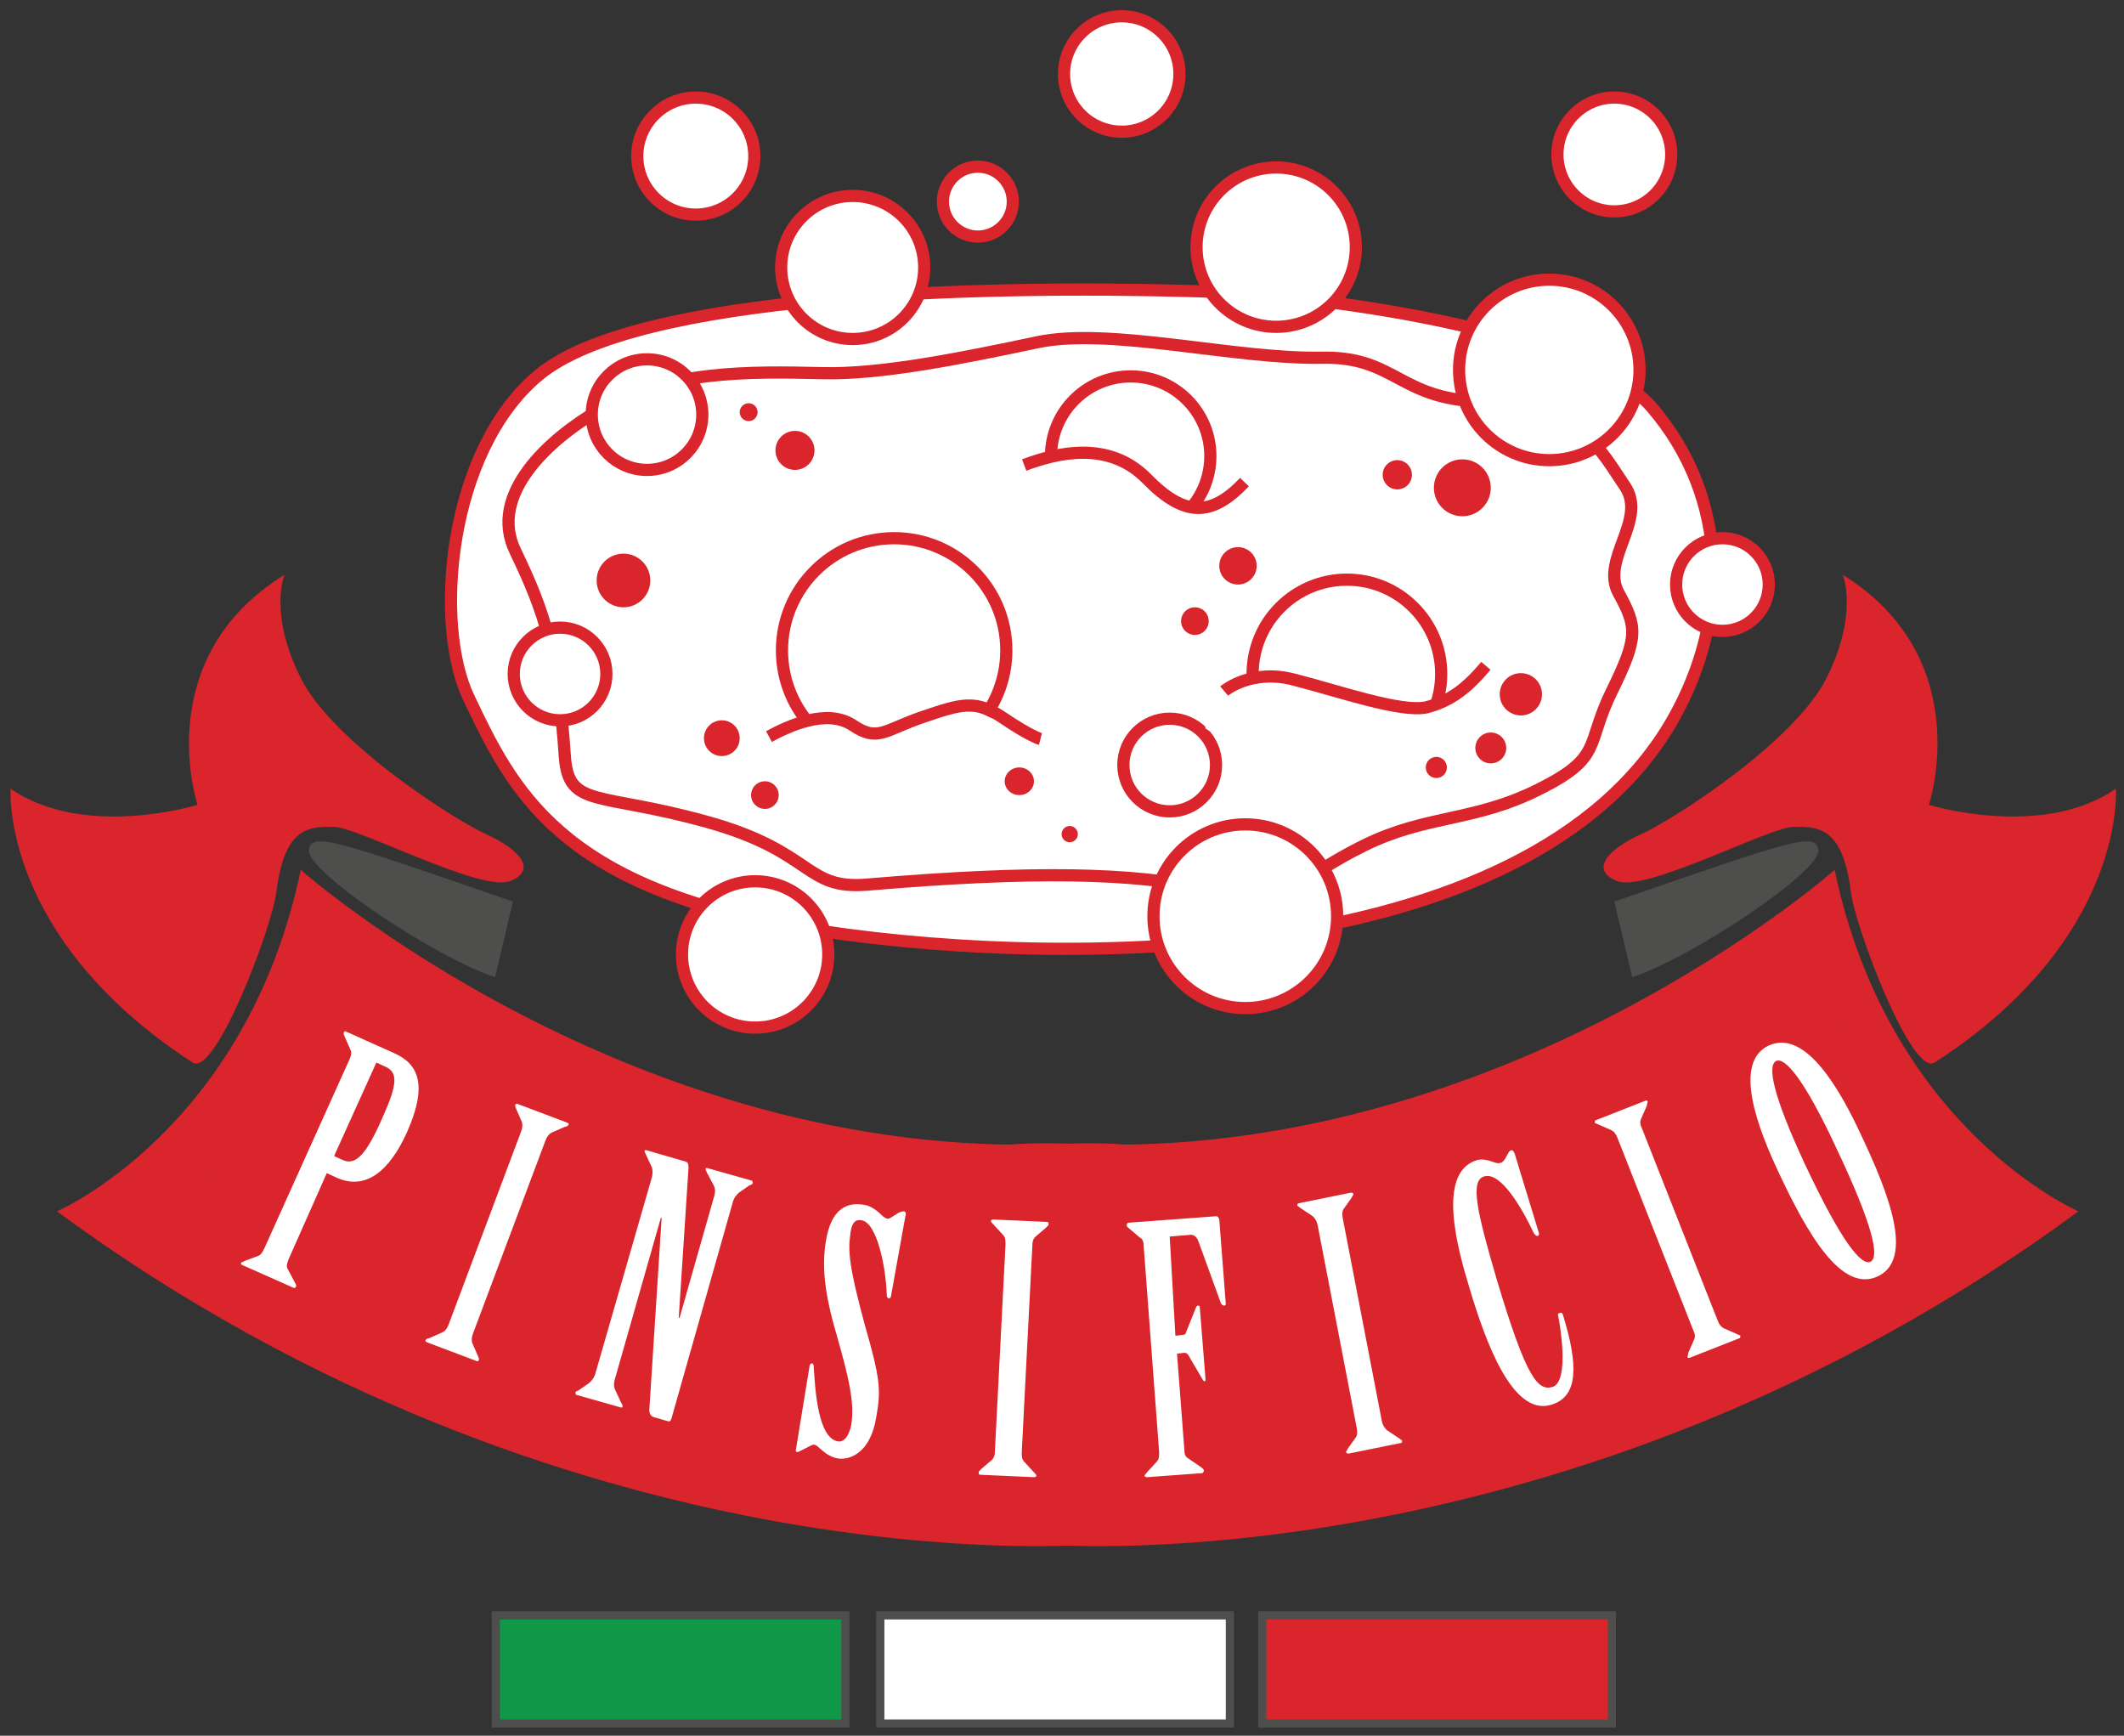 <?xml version="1.0" encoding="utf-8"?>
<!-- Generator: Adobe Illustrator 22.0.1, SVG Export Plug-In . SVG Version: 6.00 Build 0)  -->
<svg version="1.1" id="Livello_1" xmlns="http://www.w3.org/2000/svg" xmlns:xlink="http://www.w3.org/1999/xlink" x="0px" y="0px"
	 viewBox="0 0 261.3 213.5" style="enable-background:new 0 0 261.3 213.5;" xml:space="preserve">
<rect x="0" y="0" width="261.3" height="213.5" fill="#333333" stroke="none"/>
<style type="text/css">
	.st0{fill:#D9252B;}
	.st1{fill:#4E4E4D;}
	.st2{fill:#109848;stroke:#4E4E4D;stroke-miterlimit:10;}
	.st3{fill:#FFFFFF;stroke:#4E4E4D;stroke-miterlimit:10;}
	.st4{fill:#D9252B;stroke:#4E4E4D;stroke-miterlimit:10;}
	.st5{fill:#FFFFFF;}
	.st6{fill:#FFFFFF;stroke:#D9252B;stroke-width:1.5;stroke-miterlimit:10;}
	.st7{fill:none;stroke:#D9252B;stroke-width:1.5;stroke-miterlimit:10;}
</style>
<path class="st0" d="M35,70.7c0,0-2,4.7,2,12.7s19.3,17.7,23,19.3c3.7,1.7,6.3,4.3,2.7,5.7c-3.7,1.3-18.7-6.7-21.7-6.7s-6,0-7,8
	c-0.5,4.3-7.5,22.8-10.3,21C0,115.3,1.3,97,1.3,97c9,6.3,23,2,23,2S18.3,81,35,70.7z"/>
<path class="st0" d="M7,149c0,0,23.3-10,30-42c0,0,40.7,36,93.7,33.7c53-2.3,3,49.3,3,49.3S70,195.3,7,149z"/>
<path class="st1" d="M38,104.5c-0.5,2.6,15.6,13.3,22.9,15.7l2.2-9.3C41.4,103.4,38.4,102.3,38,104.5z"/>
<path class="st0" d="M226.7,70.7c0,0,2,4.7-2,12.7s-19.3,17.7-23,19.3c-3.7,1.7-6.3,4.3-2.7,5.7c3.7,1.3,18.7-6.7,21.7-6.7s6,0,7,8
	c0.5,4.3,7.5,22.8,10.3,21c23.7-15.3,22.3-33.7,22.3-33.7c-9,6.3-23,2-23,2S243.3,81,226.7,70.7z"/>
<path class="st0" d="M255.7,149c0,0-23.3-10-30-42c0,0-40.7,36-93.7,33.7c-53-2.3-3,49.3-3,49.3S192.7,195.3,255.7,149z"/>
<path class="st1" d="M223.7,104.5c0.5,2.6-15.6,13.3-22.9,15.7l-2.2-9.3C220.3,103.4,223.3,102.3,223.7,104.5z"/>
<rect x="61" y="198.7" class="st2" width="43" height="13.3"/>
<rect x="108.3" y="198.7" class="st3" width="43" height="13.3"/>
<rect x="155.3" y="198.7" class="st4" width="43" height="13.3"/>
<polygon class="st0" points="21.4,153.6 73.5,180.6 145.5,185.7 193.9,177.8 245.5,152.2 221.8,119.7 182.7,137.3 128.3,146.2 
	64.6,133.2 40,118.3 "/>
<g>
	<path class="st5" d="M43,130.3c0.2-0.5,0.3-0.8,0.1-1.2l-0.7-1.6c0-0.1-0.2-0.3-0.1-0.5s0.2-0.2,0.3-0.1l5.8,2.6
		c3,1.3,4.3,3.8,1.7,9.7c-2.2,4.9-5.1,7.2-8.6,5.7l-1.3-0.6l-4.7,10.6c-0.2,0.5-0.3,0.9-0.1,1.2l0.9,1.7c0.1,0.2,0.2,0.3,0.1,0.5
		c-0.1,0.1-0.2,0.2-0.3,0.1l-6.3-2.8c-0.2-0.1-0.2-0.2-0.1-0.3c0.1-0.1,0.3-0.1,0.4-0.2l1.6-0.6c0.4-0.1,0.6-0.5,0.8-0.9L43,130.3z
		 M41.1,142.2l1.1,0.5c1.6,0.7,2.9-0.8,4.8-5.1c1.9-4.2,2-5.7,0.4-6.4l-1.1-0.5L41.1,142.2z"/>
	<path class="st5" d="M64.1,139.2c0.2-0.5,0.2-0.9,0.1-1.2l-0.7-1.6c0-0.1-0.2-0.3-0.1-0.5c0-0.1,0.2-0.2,0.3-0.1l6.1,2.3
		c0.2,0.1,0.2,0.2,0.1,0.3c0,0.1-0.3,0.2-0.4,0.2l-1.6,0.7c-0.4,0.2-0.6,0.5-0.8,1l-8.9,23.7c-0.2,0.5-0.2,0.9-0.1,1.2l0.7,1.6
		c0,0.1,0.2,0.3,0.1,0.5c0,0.1-0.2,0.2-0.3,0.1l-6.1-2.3c-0.2-0.1-0.2-0.2-0.1-0.3c0-0.1,0.3-0.2,0.4-0.2l1.6-0.7
		c0.4-0.2,0.6-0.5,0.8-1L64.1,139.2z"/>
	<path class="st5" d="M80.2,144.8c0.1-0.5,0.1-0.8,0-1.2l-0.7-1.5c0-0.1-0.2-0.3-0.2-0.5c0-0.1,0.1-0.2,0.3-0.1l4.8,1.4
		c0.3,0.1,0.3,0.4,0.3,0.8l-1.2,18.4l0.1,0l4.3-15.1c0.1-0.5,0.1-0.8-0.1-1.2l-0.8-1.5c0-0.1-0.2-0.3-0.2-0.5c0-0.1,0.1-0.2,0.3-0.1
		l5.3,1.5c0.2,0,0.2,0.2,0.2,0.3c0,0.2-0.2,0.2-0.4,0.3l-1.3,0.9c-0.3,0.3-0.5,0.5-0.7,1l-7.6,26.8c-0.1,0.3-0.2,0.4-0.5,0.3
		l-1.7-0.5c-0.4-0.1-0.6-0.6-0.5-1.2l1.5-23.3l-0.1,0l-5.7,20c-0.1,0.5-0.1,0.8,0.1,1.2l0.7,1.5c0.1,0.2,0.2,0.3,0.2,0.5
		c0,0.1-0.1,0.2-0.3,0.1l-5.3-1.5c-0.2,0-0.2-0.2-0.2-0.3c0-0.2,0.3-0.2,0.4-0.3l1.3-0.9c0.3-0.3,0.5-0.5,0.7-1L80.2,144.8z"/>
	<path class="st5" d="M109.6,159.5c0,0.1-0.1,0.2-0.3,0.2c-0.1,0-0.2-0.2-0.2-0.3c-0.1-3.5-1.2-9-3.1-9.3c-1-0.2-1.3,0.7-1.4,1.8
		c-0.3,2-0.1,4.1,1.8,11.1c1.9,6.6,2,8,1.4,11.3c-0.7,4.4-3.2,5.3-4.7,5.1c-1.1-0.2-1.7-0.8-2.2-1.2c-0.4-0.4-0.6-0.5-0.8-0.5
		c-0.2,0-0.5,0.2-1.5,0.7c-0.2,0.1-0.4,0.2-0.5,0.2c-0.2,0-0.2-0.1-0.2-0.2l1.7-10.4c0-0.1,0.1-0.3,0.3-0.3c0.1,0,0.2,0.2,0.2,0.3
		c0.2,3.4,0.6,8.9,3,9.3c0.8,0.1,1.3-0.7,1.6-1.9c0.5-2.8-0.3-6-1.8-11.3c-1.5-5.1-1.8-8.4-1.3-11.4c0.6-3.9,2.5-4.9,4.7-4.5
		c0.8,0.1,1.6,0.7,2.2,1.3c0.2,0.2,0.4,0.3,0.6,0.4s0.6-0.2,1.1-0.5c0.4-0.3,0.7-0.4,1-0.4c0.2,0,0.3,0.3,0.2,0.5L109.6,159.5z"/>
	<path class="st5" d="M123.7,153.1c0-0.5,0-0.9-0.3-1.2l-1.2-1.3c-0.1-0.1-0.3-0.3-0.3-0.4s0.1-0.2,0.3-0.2l6.6,0.3
		c0.2,0,0.2,0.1,0.2,0.3s-0.2,0.2-0.3,0.4l-1.3,1.1c-0.3,0.3-0.4,0.6-0.4,1.2l-1.3,25.3c0,0.5,0,0.9,0.3,1.2l1.2,1.3
		c0.1,0.1,0.3,0.3,0.3,0.4s-0.1,0.2-0.3,0.2l-6.6-0.3c-0.2,0-0.2-0.1-0.2-0.3s0.2-0.2,0.3-0.4l1.3-1.1c0.3-0.3,0.4-0.6,0.4-1.2
		L123.7,153.1z"/>
	<path class="st5" d="M144.6,164.3l0.9-0.1c0.2,0,0.4-0.1,0.4-0.3l1.2-3c0.1-0.2,0.1-0.3,0.3-0.3s0.2,0.1,0.2,0.2l0.7,8.8
		c0,0.2,0,0.3-0.1,0.3c-0.1,0-0.2-0.1-0.3-0.3l-1.7-2.9c-0.1-0.2-0.3-0.3-0.5-0.3l-0.9,0.1l0.9,11.8c0,0.5,0.1,0.9,0.5,1.1l1.6,1.1
		c0.1,0.1,0.3,0.2,0.3,0.4c0,0.1-0.1,0.3-0.2,0.3l-6.8,0.5c-0.2,0-0.3-0.1-0.3-0.2s0.2-0.2,0.3-0.4l1.2-1.3c0.3-0.3,0.3-0.7,0.3-1.2
		l-1.9-25.3c0-0.5-0.1-0.9-0.5-1.1l-1.3-1.1c-0.1-0.1-0.3-0.2-0.3-0.4c0-0.1,0.1-0.3,0.2-0.3l10.8-0.8c0.2,0,0.3,0.1,0.4,0.4
		l0.8,10.4c0,0.1-0.1,0.2-0.2,0.2c-0.1,0-0.3-0.1-0.4-0.3l-2.8-7.7c-0.2-0.5-0.6-0.8-1.1-0.7l-2.4,0.2L144.6,164.3z"/>
	<path class="st5" d="M162.1,150.7c-0.1-0.5-0.3-0.8-0.6-1.1l-1.5-1c-0.1-0.1-0.3-0.2-0.4-0.3c0-0.1,0-0.3,0.2-0.3l6.4-1.3
		c0.2,0,0.3,0.1,0.3,0.2c0,0.1-0.2,0.3-0.2,0.4l-1,1.4c-0.2,0.3-0.2,0.7-0.1,1.2l4.8,24.9c0.1,0.5,0.3,0.8,0.6,1.1l1.5,1
		c0.1,0.1,0.3,0.2,0.4,0.3c0,0.1,0,0.3-0.2,0.3l-6.4,1.3c-0.2,0-0.3-0.1-0.3-0.2c0-0.1,0.2-0.3,0.2-0.4l1-1.4
		c0.2-0.3,0.2-0.7,0.1-1.2L162.1,150.7z"/>
	<path class="st5" d="M189.3,151.6c0.1,0.2,0,0.4-0.1,0.4c-0.2,0.1-0.3-0.1-0.5-0.3c-1.5-3.2-4.1-7.6-6.1-7
		c-1.8,0.5-0.9,4.4,1.6,12.9c3.6,12,5,13.5,6.8,13c2.2-0.7,0.8-8.3,0.7-8.7c-0.1-0.2,0-0.4,0.2-0.4c0.2-0.1,0.3,0,0.4,0.3
		c1.8,5.9,2,10-1.5,11c-4.7,1.4-8-7.6-10-14.3c-1.5-4.9-4.1-14.3,0.9-15.8c0.6-0.2,1.4,0,2.2,0.3c0.3,0.1,0.6,0.1,0.8,0
		c0.2-0.1,0.4-0.3,0.6-0.7c0.2-0.4,0.4-0.8,0.6-0.8c0.2-0.1,0.4,0.2,0.5,0.6L189.3,151.6z"/>
	<path class="st5" d="M199,140c-0.2-0.5-0.4-0.8-0.8-1l-1.6-0.7c-0.1-0.1-0.4-0.1-0.4-0.2c0-0.1,0-0.3,0.1-0.3l6.1-2.4
		c0.2-0.1,0.3,0,0.3,0.1s-0.1,0.3-0.1,0.5l-0.7,1.6c-0.2,0.4-0.1,0.8,0.1,1.2l9.3,23.6c0.2,0.5,0.4,0.8,0.8,1l1.6,0.7
		c0.1,0.1,0.4,0.1,0.4,0.2c0,0.1,0,0.3-0.1,0.3l-6.1,2.4c-0.2,0.1-0.3,0-0.3-0.1s0.1-0.3,0.1-0.5l0.7-1.6c0.2-0.4,0.1-0.8-0.1-1.2
		L199,140z"/>
	<path class="st5" d="M229,139.7c3.4,7.2,6.5,15.2,2,17.3c-4.5,2.1-8.7-5.4-12.1-12.6c-2.6-5.5-5.8-13.7-1.3-15.8
		C222.2,126.5,226.5,134.3,229,139.7z M222,143.1c4.6,9.8,7,12.6,8.1,12.1c1.1-0.5,0.5-4.1-4.2-14c-3.9-8.4-6.3-11.2-7.4-10.7
		C217.4,131.1,218.1,134.7,222,143.1z"/>
</g>
<circle class="st6" cx="145.1" cy="77.7" r="6.3"/>
<circle class="st6" cx="85.6" cy="19.2" r="7.2"/>
<path class="st6" d="M66.2,46.2c-11.1,9.3-12.9,30.6-8.5,39.7C63,97,68.7,109.1,98.4,114.1s89.5,5.8,107.4-25.6
	c7-12.3,7-27.2-2.6-38.4c-7.3-8.5-37.2-13.8-56.7-14.3C121.2,35.1,78.3,36,66.2,46.2z"/>
<path class="st7" d="M63.4,67.8c-3.4-7,4.2-13.8,10.2-17.3c8.4-5,18.7-4.8,27.5-4.6c7.3,0.2,17.5-1.9,26.5-3.8
	c8.9-1.9,24.3,2.1,35,1.9c9.3-0.2,9.5,5.4,20.5,5.4s14,6.3,16.8,10.4s-3,9-0.8,13.1c2.3,4.2,2.5,5.4-0.8,12.1s-1,8.1-9,12.1
	s-13.8,3.1-21.5,6.9c-7.8,3.8-9.5,7.5-19,5.4s-21.8-2.3-42-0.6c-7.9,0.7-6.5-4-19.8-7.7s-17-1.7-17.5-7.9
	C68.6,80.2,67.1,75.5,63.4,67.8z"/>
<circle class="st0" cx="179.9" cy="60" r="3.5"/>
<circle class="st0" cx="97.8" cy="55.4" r="2.4"/>
<circle class="st0" cx="171.9" cy="58.4" r="1.8"/>
<circle class="st0" cx="187.1" cy="85.4" r="2.6"/>
<circle class="st0" cx="183.4" cy="92" r="1.9"/>
<circle class="st0" cx="176.7" cy="94.4" r="1.3"/>
<ellipse class="st0" cx="125.4" cy="96.1" rx="1.8" ry="1.7"/>
<circle class="st0" cx="131.6" cy="102.6" r="1"/>
<circle class="st0" cx="92.1" cy="50.7" r="1.1"/>
<circle class="st0" cx="88.8" cy="90.8" r="2.2"/>
<circle class="st0" cx="94.1" cy="97.8" r="1.7"/>
<circle class="st0" cx="76.7" cy="71.4" r="3.3"/>
<circle class="st0" cx="147" cy="76.4" r="1.7"/>
<circle class="st0" cx="152.3" cy="69.6" r="2.3"/>
<circle class="st6" cx="198.6" cy="19" r="7"/>
<circle class="st6" cx="138" cy="9.1" r="7.1"/>
<circle class="st6" cx="153.2" cy="112.7" r="11.3"/>
<circle class="st6" cx="92.9" cy="117.4" r="9"/>
<circle class="st6" cx="143.9" cy="94.1" r="5.7"/>
<circle class="st6" cx="211.9" cy="71.9" r="5.7"/>
<circle class="st6" cx="68.9" cy="82.9" r="5.7"/>
<circle class="st6" cx="190.6" cy="45.5" r="11.1"/>
<circle class="st6" cx="79.6" cy="51" r="6.8"/>
<circle class="st6" cx="104.9" cy="32.9" r="8.8"/>
<circle class="st6" cx="120.3" cy="24.8" r="4.3"/>
<path class="st7" d="M71.8,83.1"/>
<g>
	<circle class="st6" cx="110" cy="80" r="13.8"/>
	<polygon class="st5" points="123.4,93.4 128.9,93.6 123.6,89.1 119.4,87.1 107.1,90.6 101.4,88.5 94.9,89.8 93.6,91.8 95.9,96.3 
		119.6,96.3 	"/>
	<path class="st7" d="M128,90.9c0,0-1.2-0.3-4.6-2.6c-3.4-2.3-5.2-1.7-9.9-0.1c-4.7,1.6-5.5,3.1-8.6,1c-3.2-2.1-7.9,0.1-10.3,1.4"/>
</g>
<g>
	<circle class="st6" cx="165.7" cy="82.9" r="11.6"/>
	<polygon class="st5" points="148.1,85.9 151.9,84.4 160.1,83.4 162.8,84.2 168.7,87.2 174.2,87.3 179.5,85.6 182.5,84.9 
		170.2,96.8 154.9,93.9 148.3,89.6 	"/>
	<path class="st7" d="M150.6,85c0,0,3.3-2.8,8.6-1.4c5.5,1.4,13.2,4.1,16.3,3.4c3.1-0.8,5.1-2.5,7.3-5.1"/>
</g>
<g>
	<circle class="st6" cx="139.1" cy="56.1" r="9.8"/>
	<polygon class="st5" points="121.9,59.1 129.2,56.4 136.4,56.4 141.3,59.2 147.1,62.8 152.5,60.7 148.7,70.9 122.4,64.8 	"/>
	<path class="st7" d="M126,57.2c4-1.5,10.4-3.1,15.1,1.7c4.7,4.8,8,4.6,12,0.4"/>
</g>
<circle class="st6" cx="157" cy="30.4" r="9.8"/>
</svg>
